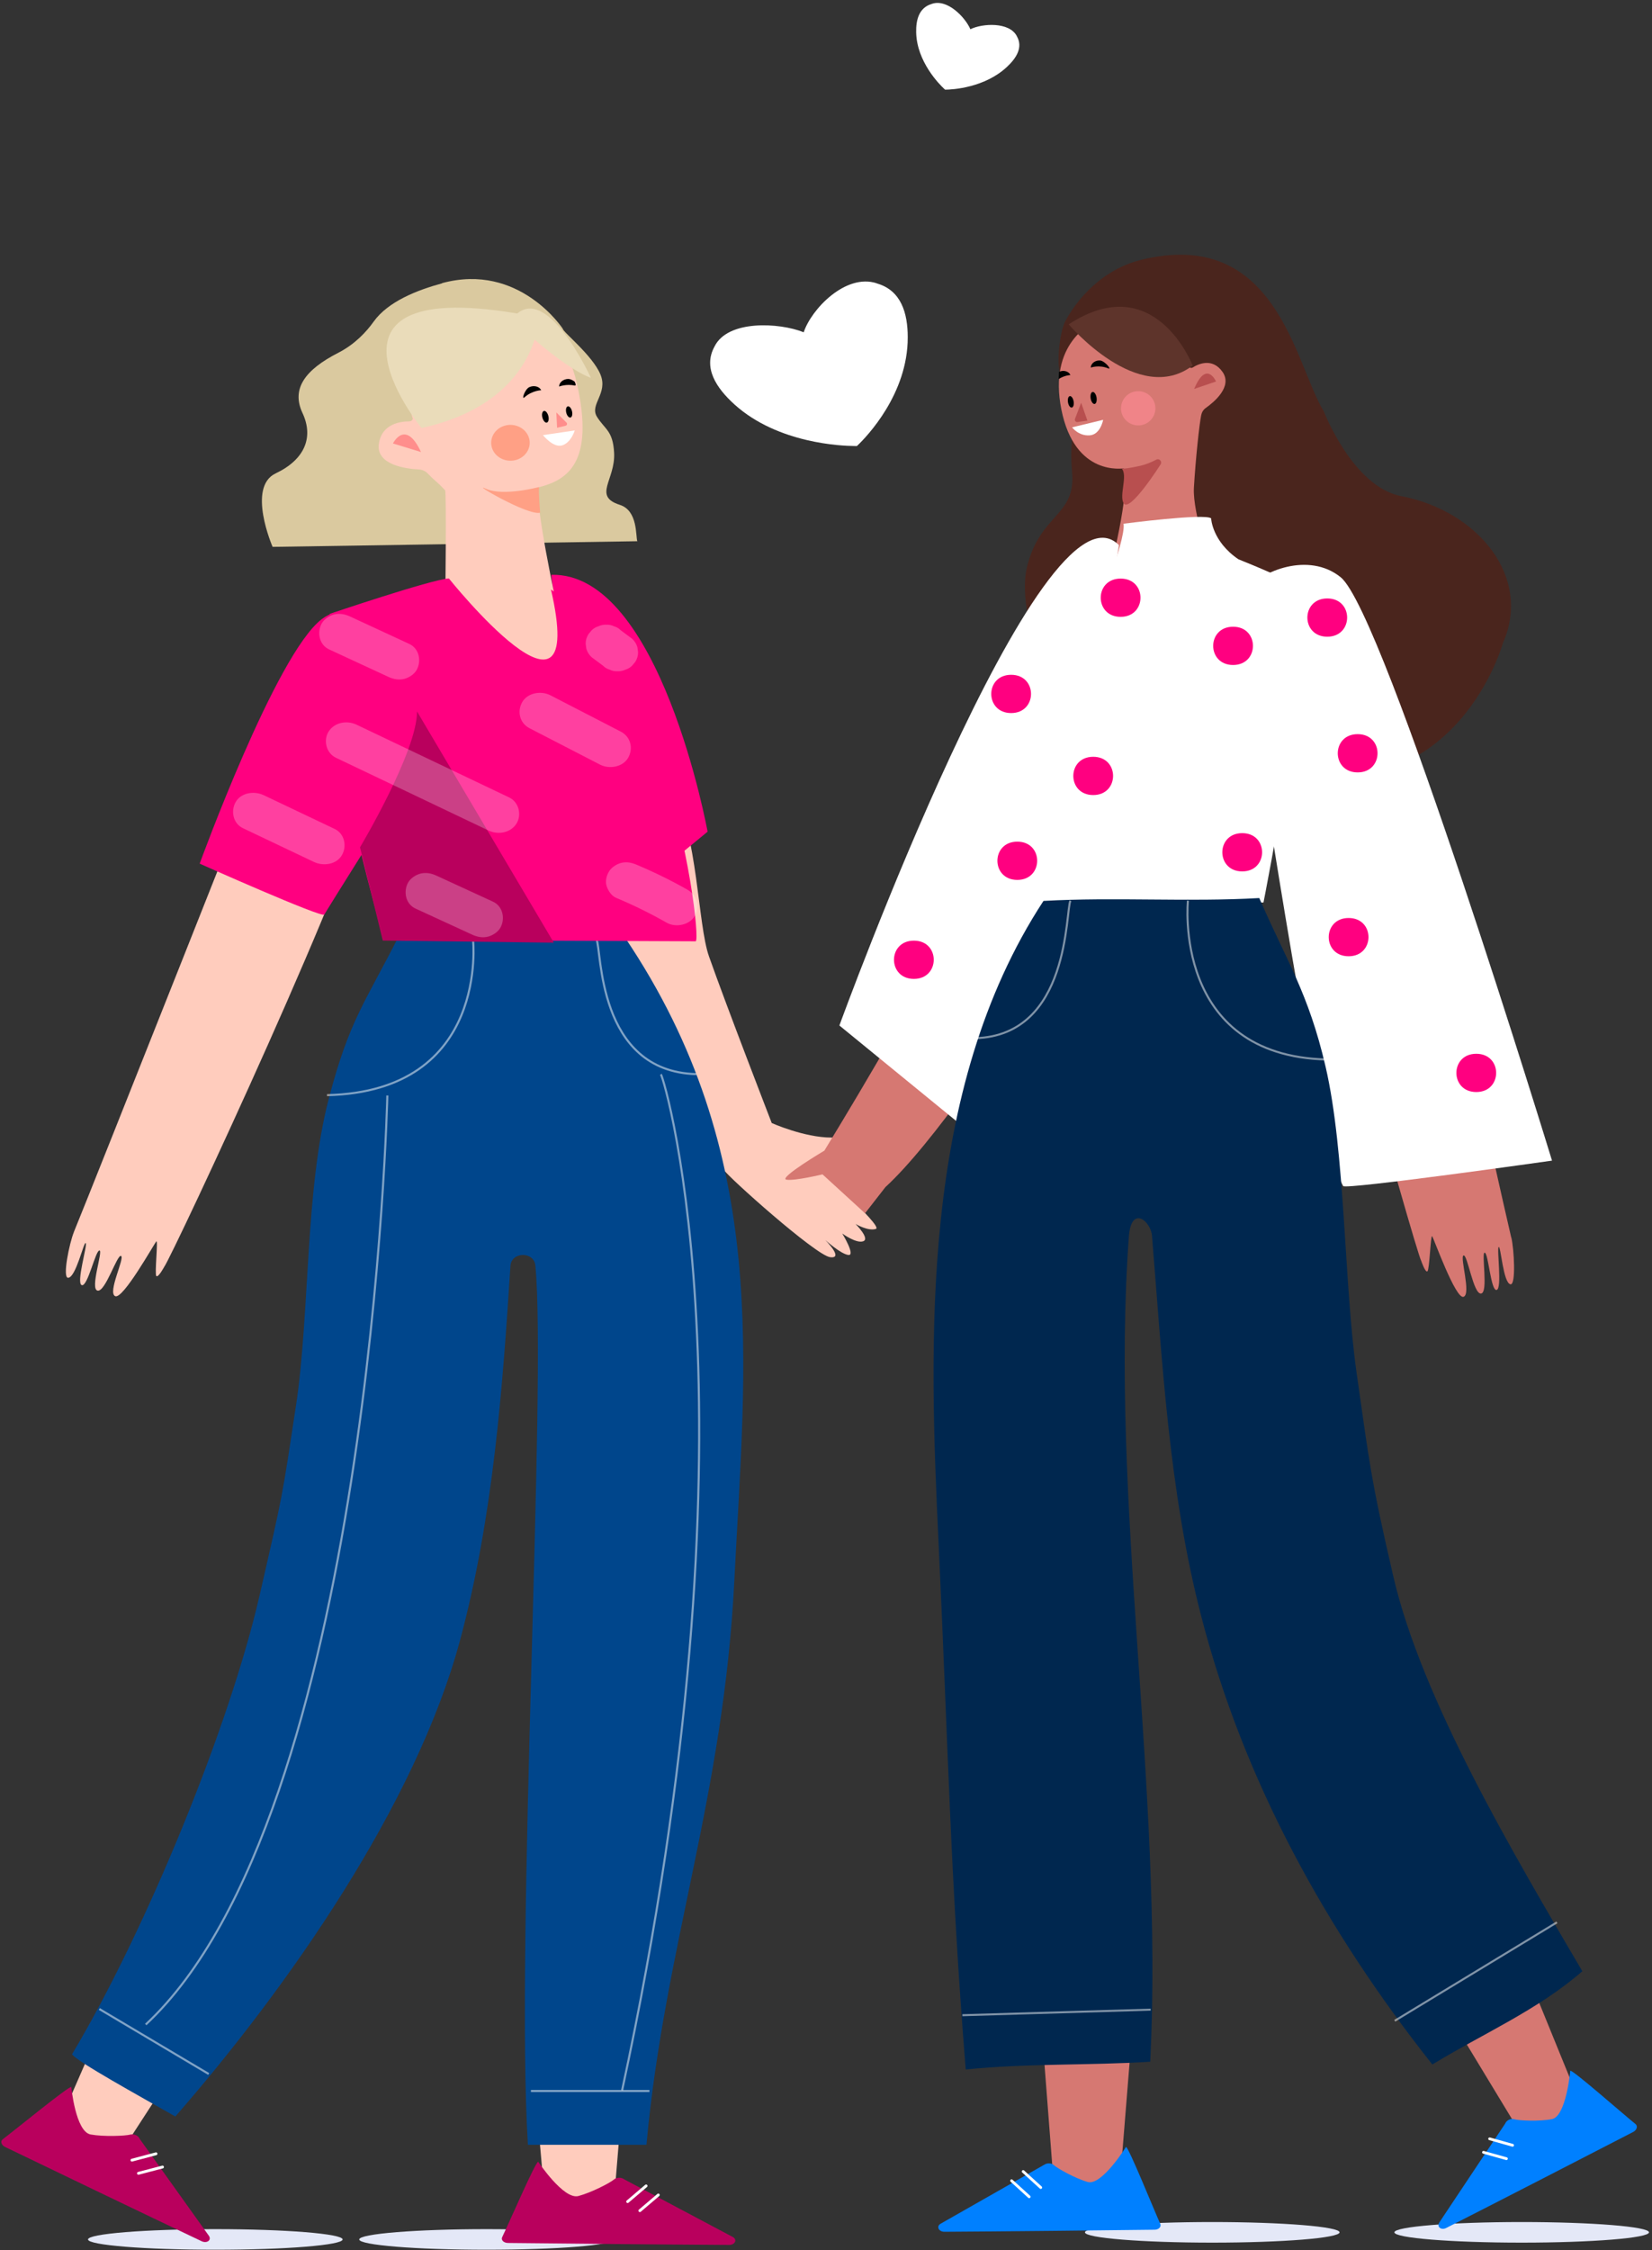 <svg width="357" height="486" viewBox="0 0 357 486" fill="none" xmlns="http://www.w3.org/2000/svg">
<rect x="0" y="0" width="357" height="486" fill="#333333" stroke="none"/>
<path d="M219.746 7.817C218.132 4.674 212.246 5.045 209.702 6.316C208.582 3.72 204.689 -0.34 201.348 0.843C198.595 1.672 197.93 4.285 197.987 6.969C198.101 13.343 203.094 18.304 203.987 19.134C204.196 19.31 204.196 19.346 204.234 19.363C205.847 19.363 212.797 18.957 217.619 14.437C219.651 12.531 221.113 10.218 219.746 7.834V7.817Z" fill="white"/>
<path d="M189.481 61.189C182.741 58.965 175.298 66.822 173.684 71.765C168.406 69.647 157.241 69.046 154.412 74.837C151.887 79.41 154.773 83.789 158.741 87.373C168.159 95.865 182.133 96.306 184.525 96.324C185.076 96.324 185.095 96.359 185.19 96.324C187.354 94.294 196.202 85.042 196.164 72.825C196.164 67.669 194.759 62.69 189.462 61.207L189.481 61.189Z" fill="white"/>
<g style="mix-blend-mode:multiply">
<path d="M46.53 485.895C61.724 485.895 74.041 484.899 74.041 483.67C74.041 482.442 61.724 481.445 46.53 481.445C31.335 481.445 19.018 482.442 19.018 483.67C19.018 484.899 31.335 485.895 46.53 485.895Z" fill="#E4E8F7"/>
</g>
<g style="mix-blend-mode:multiply">
<path d="M105.142 485.895C120.336 485.895 132.654 484.899 132.654 483.67C132.654 482.442 120.336 481.445 105.142 481.445C89.948 481.445 77.63 482.442 77.63 483.67C77.63 484.899 89.948 485.895 105.142 485.895Z" fill="#E4E8F7"/>
</g>
<g style="mix-blend-mode:multiply">
<path d="M261.972 484.359C277.166 484.359 289.483 483.363 289.483 482.134C289.483 480.905 277.166 479.909 261.972 479.909C246.777 479.909 234.46 480.905 234.46 482.134C234.46 483.363 246.777 484.359 261.972 484.359Z" fill="#E4E8F7"/>
</g>
<g style="mix-blend-mode:multiply">
<path d="M328.843 484.359C344.037 484.359 356.354 483.363 356.354 482.134C356.354 480.905 344.037 479.909 328.843 479.909C313.648 479.909 301.331 480.905 301.331 482.134C301.331 483.363 313.648 484.359 328.843 484.359Z" fill="#E4E8F7"/>
</g>
<path d="M156.406 252.611C149.59 240.358 139.242 228.176 129.274 213.451C116.876 195.142 127.072 175.333 127.072 175.333C127.072 175.333 137.382 155.929 145.337 170.354C150.805 180.259 150.767 199.574 153.197 206.513C156.881 217 166.773 242.548 166.773 242.548C166.773 242.548 173.722 245.673 179.646 245.69C179.646 245.69 183.937 245.637 178.526 250.351C177.349 251.393 175.032 250.757 175.032 250.757C175.032 250.757 190.962 264.847 189.291 265.412C187.62 265.977 184.886 264.352 184.886 264.352C184.886 264.352 188.057 267.513 186.557 268.078C185.057 268.643 182.019 266.418 182.019 266.418C182.019 266.418 184.962 271.238 183.329 271.044C181.696 270.85 178.355 267.83 178.355 267.83C178.355 267.83 182.475 271.927 179.38 271.52C176.266 271.114 157.185 254.059 156.387 252.629L156.406 252.611Z" fill="#FFCCBD"/>
<path d="M127.869 200.245L152.912 179.623C152.912 179.623 142.678 123.478 119.135 124.149L127.869 200.245Z" fill="#FF0080"/>
<path d="M95.516 61.154C112.224 56.617 121.623 71.006 121.623 71.006C121.623 71.694 128.021 76.726 129.749 80.858C131.477 84.989 127.338 87.337 129.008 90.021C130.736 92.775 132.464 93.005 132.711 97.807C133.015 103.651 128.04 107.147 133.945 109.036C137.894 110.29 137.344 115.869 137.723 116.893L58.91 118.111C58.91 118.111 53.29 105.205 59.574 102.239C65.859 99.255 67.833 94.453 65.365 89.191C62.897 83.93 65.973 79.834 73.131 76.179C76.7 74.343 79.168 71.677 80.744 69.47C83.839 65.126 90.181 62.637 95.554 61.189L95.516 61.154Z" fill="#DAC99F"/>
<path d="M115.433 83.506C115.471 83.718 119.44 86.137 121.053 86.79C121.604 87.002 121.452 87.832 120.939 88.114L117.256 90.092L115.433 83.524V83.506Z" fill="#FFCCBD"/>
<path d="M89.194 90.268C89.308 90.656 88.871 91.01 88.453 91.01C86.688 91.01 82.454 91.451 81.865 95.918C81.276 100.438 87.808 101.25 90.485 101.391C91.263 101.426 91.985 101.762 92.498 102.327C94.112 104.022 93.77 103.369 96.181 105.876C96.523 106.229 96.219 130.611 96.219 130.611C96.219 130.611 129.749 173.391 120.37 131.07C120.37 131.07 115.339 107.994 116.44 105.24C122.478 103.686 128.572 100.085 124.661 82.8C120.978 66.521 107.174 67.828 104.079 68.358C101.478 68.799 83.46 70.211 89.156 90.286L89.194 90.268Z" fill="#FFCCBD"/>
<path d="M116.497 105.187C116.497 105.187 108.788 107.253 105.048 105.576C101.307 103.898 114.028 111.437 116.724 110.731C116.724 110.731 116.345 106.423 116.497 105.17V105.187Z" fill="#FFA085"/>
<path d="M84.922 95.776C84.922 95.776 87.599 90.356 90.978 97.63Z" fill="#FF8E8C"/>
<path d="M124.205 92.969L117.331 93.976C117.331 93.976 119.572 96.801 121.509 96.183C123.445 95.565 124.205 92.969 124.205 92.969Z" fill="white"/>
<path d="M120.218 89.05L120.388 92.387L122.192 91.963C122.534 91.892 122.648 91.504 122.42 91.275L120.199 89.05H120.218Z" fill="#FF8E8C"/>
<path d="M113.325 85.819C112.642 86.437 113.42 84.018 114.427 83.594C115.433 83.171 116.572 83.471 116.952 84.283C116.952 84.283 114.939 84.336 113.325 85.837V85.819Z" fill="black"/>
<path d="M124.243 83.276C122.344 82.87 120.825 83.488 120.825 83.488C120.825 82.606 121.699 81.864 122.8 81.846C123.218 81.846 123.73 82.094 124.167 82.411C124.167 82.411 124.642 83.312 124.243 83.259V83.276Z" fill="black"/>
<path d="M117.199 90.144C117.37 90.833 117.788 91.345 118.149 91.275C118.509 91.204 118.68 90.568 118.509 89.88C118.338 89.173 117.921 88.679 117.56 88.75C117.199 88.82 117.028 89.456 117.199 90.144Z" fill="black"/>
<path d="M122.363 89.103C122.515 89.774 122.933 90.251 123.275 90.18C123.616 90.109 123.768 89.509 123.616 88.838C123.465 88.167 123.047 87.69 122.705 87.761C122.363 87.832 122.211 88.432 122.363 89.103Z" fill="black"/>
<path d="M106.415 97.012C107.231 99.007 109.642 100.014 111.788 99.255C113.933 98.496 115.016 96.253 114.199 94.258C113.383 92.263 110.971 91.257 108.826 92.016C106.68 92.775 105.598 95.017 106.415 97.012Z" fill="#FFA085"/>
<path d="M110.63 68.94C110.63 68.94 121.148 79.163 127.699 81.617C127.699 81.617 117.674 59.636 110.63 68.94Z" fill="#EADCBA"/>
<path d="M116.458 68.587C116.458 68.587 116.211 86.949 91.092 92.44C91.092 92.44 62.517 57.623 116.458 68.587Z" fill="#EADCBA"/>
<path d="M115.281 446.946L117.331 470.499C117.331 470.499 121.489 484.623 125.362 479.15C129.236 473.677 133.052 470.799 133.052 470.799L135.046 446.682L115.3 446.964L115.281 446.946Z" fill="#FFCCBD"/>
<path d="M134.875 470.676L158.362 483.14C159.406 483.705 158.836 484.871 157.526 484.853C146.685 484.8 117.464 484.517 109.794 484.429C108.863 484.429 108.218 483.794 108.522 483.176C110.154 479.786 115.679 466.968 116.306 466.88C116.306 466.88 121.793 475.125 124.983 474.295C127.736 473.571 131.856 471.452 132.673 470.728C133.242 470.234 134.267 470.216 134.894 470.676H134.875Z" fill="#B9005D"/>
<path d="M139.622 472.106L135.635 475.496" stroke="white" stroke-width="0.61" stroke-miterlimit="10" stroke-linecap="round"/>
<path d="M142.261 474.065L138.274 477.455" stroke="white" stroke-width="0.61" stroke-miterlimit="10" stroke-linecap="round"/>
<path d="M24.126 432.522L14.576 454.415C14.576 454.415 11.462 468.769 17.557 465.502C23.651 462.236 28.474 461.248 28.474 461.248L41.916 440.538L24.126 432.54V432.522Z" fill="#FFCCBD"/>
<path d="M30.164 461.918L45.125 482.858C45.79 483.794 44.727 484.606 43.549 484.041C33.885 479.468 7.93 467.003 1.114 463.702C0.279 463.296 0.013 462.466 0.582 462.042C3.677 459.694 14.803 450.566 15.411 450.742C15.411 450.742 16.322 460.4 19.588 461C22.398 461.512 27.107 461.318 28.189 461.018C28.93 460.824 29.86 461.23 30.183 461.901L30.164 461.918Z" fill="#B9005D"/>
<path d="M33.714 465.167L28.512 466.544" stroke="white" stroke-width="0.61" stroke-miterlimit="10" stroke-linecap="round"/>
<path d="M35.119 468.027L29.917 469.387" stroke="white" stroke-width="0.61" stroke-miterlimit="10" stroke-linecap="round"/>
<path d="M86.023 202.469C78.922 216.505 75.485 220.301 71.042 237.321C65.897 257.043 66.979 283.614 63.979 303.459C60.903 323.763 61.264 322.051 56.081 344.632C49.625 372.722 31.664 416.72 15.563 443.68C16.759 445.357 30.107 452.667 37.892 457.116C62.346 429.079 89.896 389.672 99.427 354.219C106.661 327.33 108.636 299.275 110.307 273.409C110.516 270.302 115.395 270.231 115.699 273.339C118.148 299.24 111.37 419.174 114.085 463.225H139.698C143.666 420.021 156.387 388.047 158.704 341.136C161.02 294.561 166.659 249.38 135.046 202.469C115.927 202.893 101.744 202.769 86.004 202.487L86.023 202.469Z" fill="#00468C"/>
<path opacity="0.5" d="M102.219 202.875C102.219 202.875 105.883 235.733 70.663 236.527" stroke="white" stroke-width="0.45" stroke-miterlimit="10"/>
<path opacity="0.5" d="M128.895 202.875C130.072 204.976 128.895 231.407 150.482 231.99" stroke="white" stroke-width="0.45" stroke-miterlimit="10"/>
<path opacity="0.5" d="M83.706 236.598C83.706 236.598 80.25 391.896 31.493 437.253" stroke="white" stroke-width="0.45" stroke-miterlimit="10"/>
<path opacity="0.5" d="M142.812 232.025C143.799 233.402 165.482 307.608 134.439 451.466" stroke="white" stroke-width="0.45" stroke-miterlimit="10"/>
<path opacity="0.5" d="M45.106 447.935L21.468 433.899" stroke="white" stroke-width="0.45" stroke-miterlimit="10"/>
<path opacity="0.5" d="M140.343 451.607H114.73" stroke="white" stroke-width="0.45" stroke-miterlimit="10"/>
<path d="M119.04 127.274C118.984 127.416 125.496 131.406 126.009 132.324C129.217 138.309 137.913 150.65 142.356 163.38C149.058 182.625 151.147 202.787 150.35 203.299L82.966 203.017C82.966 203.017 66.447 145.654 71.289 132.571C71.289 132.571 93.01 125.209 96.997 124.926C96.997 124.926 127.243 162.709 119.059 127.292L119.04 127.274Z" fill="#FF0080"/>
<path d="M15.943 266.135C19.702 257.06 60.505 154.093 60.505 154.093L80.213 168.747C78.941 182.165 37.056 271.679 35.48 273.621C35.48 273.621 34.208 275.987 33.79 275.599C33.373 275.21 34.208 267.707 33.79 268.113C33.373 268.501 26.575 280.737 24.886 279.942C23.196 279.148 27.012 271.662 26.158 271.256C25.303 270.867 22.759 279.148 21.069 278.742C19.379 278.353 22.341 270.073 21.487 270.073C20.632 270.073 18.943 277.965 17.671 277.559C16.398 277.17 18.943 268.872 18.525 268.484C18.107 268.095 16.398 275.97 14.709 275.97C13.437 275.97 15.012 268.431 15.962 266.118L15.943 266.135Z" fill="#FFCCBD"/>
<path d="M88.529 136.826C88.529 136.826 76.852 128.192 69.561 133.701C59.631 141.204 43.151 186.526 43.151 186.526C43.151 186.526 69.58 198.32 70.074 197.526C76.396 187.215 85.244 173.779 86.706 169.542C90.048 159.76 93.997 150.65 88.529 136.843V136.826Z" fill="#FF0080"/>
<path d="M82.719 203.158L77.801 182.995C77.801 182.995 90.124 162.374 90.124 153.669L119.686 203.599L82.738 203.14L82.719 203.158Z" fill="#B9005D"/>
<g opacity="0.25">
<path d="M52.52 178.881C57.628 181.3 62.716 183.736 67.823 186.155C69.893 187.144 72.741 186.72 73.899 184.672C74.981 182.783 74.507 180.064 72.304 179.022C67.197 176.586 62.109 174.167 57.001 171.748C54.932 170.759 52.084 171.183 50.925 173.231C49.843 175.12 50.318 177.839 52.52 178.881Z" fill="white"/>
<path d="M110.022 172.225C99.048 166.999 88.054 161.756 77.08 156.529C74.954 155.505 72.257 156.017 71.004 158.013C69.846 159.866 70.454 162.638 72.599 163.662C83.573 168.888 94.567 174.132 105.541 179.358C107.668 180.382 110.364 179.87 111.617 177.875C112.775 176.021 112.167 173.249 110.022 172.225Z" fill="white"/>
<path d="M71.138 140.269C75.409 142.246 79.681 144.224 83.954 146.201C85.036 146.695 86.194 146.925 87.371 146.625C88.396 146.36 89.517 145.618 90.029 144.718C91.093 142.846 90.656 140.092 88.434 139.068C84.162 137.091 79.89 135.113 75.618 133.136C74.536 132.642 73.378 132.412 72.201 132.712C71.175 132.977 70.055 133.718 69.543 134.619C68.479 136.49 68.916 139.245 71.138 140.269Z" fill="white"/>
<path d="M133.167 193.924C136.926 195.495 140.572 197.296 144.084 199.291C146.078 200.421 149.059 199.75 150.16 197.808C151.261 195.866 150.692 193.359 148.565 192.159C145.053 190.163 141.407 188.38 137.648 186.791C136.528 186.315 135.464 186.067 134.23 186.367C133.205 186.632 132.085 187.374 131.572 188.274C131.022 189.228 130.756 190.393 131.116 191.452C131.458 192.406 132.123 193.483 133.167 193.924Z" fill="white"/>
<path d="M114.446 157.289C119.515 159.902 124.604 162.532 129.673 165.145C131.705 166.187 134.61 165.657 135.749 163.662C136.888 161.667 136.319 159.125 134.154 158.013C129.085 155.4 123.996 152.769 118.927 150.156C116.895 149.114 113.99 149.644 112.851 151.639C111.712 153.634 112.281 156.176 114.446 157.289Z" fill="white"/>
<path d="M89.801 196.237C93.883 198.108 97.966 199.997 102.048 201.869C103.13 202.363 104.288 202.593 105.465 202.293C106.491 202.028 107.611 201.286 108.124 200.386C109.187 198.514 108.75 195.76 106.529 194.736C102.447 192.865 98.364 190.975 94.282 189.104C93.2 188.61 92.042 188.38 90.865 188.68C89.839 188.945 88.719 189.687 88.207 190.587C87.143 192.458 87.58 195.213 89.801 196.237Z" fill="white"/>
<path d="M127.85 141.946C128.667 142.564 129.483 143.164 130.319 143.782C130.717 144.188 131.192 144.471 131.743 144.63C132.274 144.895 132.844 145.001 133.451 144.983C134.059 145.001 134.629 144.877 135.16 144.63C135.711 144.471 136.186 144.171 136.584 143.782L137.287 142.953C137.686 142.299 137.894 141.611 137.894 140.869L137.742 139.775C137.534 139.068 137.154 138.468 136.603 137.956C135.787 137.338 134.97 136.738 134.135 136.12C133.736 135.714 133.262 135.431 132.711 135.272C132.179 135.008 131.61 134.902 131.002 134.919C130.395 134.902 129.825 135.025 129.293 135.272C128.743 135.431 128.268 135.731 127.869 136.12L127.167 136.95C126.768 137.603 126.559 138.291 126.559 139.033L126.711 140.128C126.92 140.834 127.3 141.434 127.85 141.946Z" fill="white"/>
</g>
<path d="M221.872 122.719C224.663 110.819 232.6 111.614 231.669 101.886C231.119 96.147 232.087 90.551 232.96 86.896L229.543 81.847C228.024 79.692 228.954 71.695 230.226 69.346C233.701 62.937 239.625 57.87 246.384 56.175C276.022 48.76 279.877 78.88 286.066 88.82C286.066 88.82 292.351 105.152 302.793 107.147C319.35 110.325 331.141 124.608 324.78 138.874C324.78 138.874 315.23 173.779 279.231 167.123L259.067 125.491L256.333 121.448L231.442 159.831C231.442 159.831 219.1 134.601 221.891 122.701L221.872 122.719Z" fill="#4A251D"/>
<path d="M256.922 79.128C257.073 79.445 257.434 79.551 257.738 79.375C258.934 78.616 261.991 77.186 264.193 80.328C266.415 83.506 262.333 86.861 260.567 88.114C260.054 88.467 259.713 89.032 259.58 89.668C259.181 91.628 258.384 98.937 258.004 105.346C257.681 110.925 262.01 123.09 262.01 123.09C262.01 123.09 247.409 124.838 239.644 124.114C239.644 124.114 244.504 105.646 242.833 101.179C242.795 101.073 232.277 103.122 229.353 88.397C226.543 74.219 235.656 69.682 237.954 68.781C239.91 68.022 249.156 63.485 256.941 79.128H256.922Z" fill="#D67872"/>
<path d="M242.453 101.232C242.453 101.232 243.782 101.232 246.706 100.526C247.39 100.367 248.7 99.908 249.877 99.273C250.542 98.92 251.244 99.714 250.788 100.332C250.788 100.332 244.048 110.961 242.795 108.665C241.846 106.918 243.725 102.769 242.434 101.232H242.453Z" fill="#B84F4F"/>
<path d="M262.788 82.394C262.788 82.394 260.7 77.645 258.06 84.001Z" fill="#B84F4F"/>
<path d="M244.086 84.989C242.321 86.031 241.713 88.291 242.757 90.057C243.802 91.822 246.08 92.405 247.846 91.381C249.612 90.339 250.219 88.079 249.175 86.314C248.131 84.548 245.852 83.965 244.086 84.989Z" fill="#F08488"/>
<path d="M231.669 92.299L238.391 90.674C238.391 90.674 237.821 93.905 235.429 94.029C233.036 94.17 231.669 92.281 231.669 92.281V92.299Z" fill="white"/>
<path d="M233.625 86.949L234.992 90.851L232.865 91.151C232.467 91.204 232.163 90.816 232.315 90.445L233.644 86.967L233.625 86.949Z" fill="#B84F4F"/>
<path d="M239.51 79.569C240.346 79.922 238.732 77.892 237.688 77.857C236.643 77.804 235.751 78.492 235.713 79.393C235.713 79.393 237.498 78.722 239.51 79.569Z" fill="black"/>
<path d="M228.859 80.311C229.808 79.869 230.947 80.169 231.327 80.999C231.327 80.999 230.074 81.034 228.783 81.864" fill="black"/>
<path d="M236.967 85.837C237.08 86.561 236.91 87.179 236.549 87.249C236.207 87.302 235.808 86.773 235.694 86.067C235.581 85.343 235.751 84.725 236.112 84.654C236.454 84.601 236.853 85.131 236.967 85.837Z" fill="black"/>
<path d="M232.011 86.684C232.125 87.373 231.954 87.973 231.612 88.026C231.27 88.079 230.91 87.567 230.796 86.896C230.682 86.208 230.853 85.607 231.194 85.555C231.536 85.501 231.897 86.013 232.011 86.684Z" fill="black"/>
<path d="M230.948 70.053C230.948 70.053 246.023 87.849 257.738 78.951C257.738 78.951 249.612 57.853 230.948 70.053Z" fill="#5E342B"/>
<path d="M191.266 256.46C201.67 246.944 216.974 223.921 226.961 209.232C239.359 190.976 230.34 170.46 230.34 170.46C230.34 170.46 221.189 150.368 213.138 164.81C207.613 174.733 206.987 194.419 204.442 201.41C200.569 211.986 178.146 248.515 178.146 248.515C178.146 248.515 168.121 254.465 169.944 254.783C171.747 255.083 177.747 253.636 177.747 253.636L186.937 262.04L191.285 256.46H191.266Z" fill="#D67872"/>
<path d="M219.632 252.717L181.393 221.485C181.393 221.485 225.233 101.003 241.808 117.74L219.613 252.717H219.632Z" fill="white"/>
<path d="M280.427 126.286C280.427 126.286 273.402 123.09 267.63 120.795C261.915 116.91 261.725 111.949 261.725 111.949C260.282 110.819 242.795 113.114 242.795 113.114C243.156 115.004 240.992 121.289 240.992 121.289C241.371 122.26 227.549 139.774 225.651 149.22C223.866 158.136 212.436 192.618 212.436 196.113L273.041 194.913C273.041 194.913 284.395 138.274 280.446 126.286H280.427Z" fill="white"/>
<path d="M326.584 267.301C324.287 257.661 299.984 148.426 299.984 148.426L279.383 160.714C278.737 174.432 305.926 270.196 307.142 272.368C307.142 272.368 308.015 274.928 308.471 274.575C308.926 274.222 309.154 266.559 309.496 267.001C309.838 267.46 314.565 280.666 316.274 280.084C317.983 279.501 315.42 271.45 316.274 271.15C317.129 270.867 318.382 279.554 320.052 279.377C321.704 279.201 320.053 270.444 320.85 270.55C321.647 270.655 322.16 278.848 323.413 278.6C324.666 278.371 323.413 269.667 323.869 269.331C324.324 268.978 324.837 277.17 326.432 277.382C327.628 277.541 327.191 269.737 326.603 267.283L326.584 267.301Z" fill="#D67872"/>
<path d="M269.757 127.169C272.434 123.461 282.801 119.047 289.731 124.679C299.186 132.324 335.394 250.669 335.394 250.669C335.394 250.669 290.737 256.99 290.263 256.16C284.244 245.655 272.871 164.846 271.485 160.52C268.314 150.545 260.928 139.333 269.738 127.186L269.757 127.169Z" fill="white"/>
<path d="M197.493 211.421C203.208 211.421 203.227 203.158 197.493 203.158C191.759 203.158 191.759 211.421 197.493 211.421Z" fill="#FF0080"/>
<path d="M219.841 190.04C225.556 190.04 225.575 181.777 219.841 181.777C214.107 181.777 214.107 190.04 219.841 190.04Z" fill="#FF0080"/>
<path d="M218.512 154.005C224.227 154.005 224.246 145.742 218.512 145.742C212.778 145.742 212.778 154.005 218.512 154.005Z" fill="#FF0080"/>
<path d="M266.472 143.623C272.187 143.623 272.206 135.361 266.472 135.361C260.738 135.361 260.738 143.623 266.472 143.623Z" fill="#FF0080"/>
<path d="M236.245 171.713C241.96 171.713 241.979 163.451 236.245 163.451C230.511 163.451 230.511 171.713 236.245 171.713Z" fill="#FF0080"/>
<path d="M268.447 188.204C274.162 188.204 274.181 179.941 268.447 179.941C262.713 179.941 262.713 188.204 268.447 188.204Z" fill="#FF0080"/>
<path d="M242.169 133.224C247.884 133.224 247.903 124.961 242.169 124.961C236.435 124.961 236.435 133.224 242.169 133.224Z" fill="#FF0080"/>
<path d="M293.395 166.823C299.11 166.823 299.129 158.56 293.395 158.56C287.661 158.56 287.661 166.823 293.395 166.823Z" fill="#FF0080"/>
<path d="M291.44 206.53C297.155 206.53 297.174 198.267 291.44 198.267C285.706 198.267 285.706 206.53 291.44 206.53Z" fill="#FF0080"/>
<path d="M319.027 235.856C324.742 235.856 324.761 227.593 319.027 227.593C313.293 227.593 313.293 235.856 319.027 235.856Z" fill="#FF0080"/>
<path d="M286.826 137.515C292.541 137.515 292.56 129.252 286.826 129.252C281.092 129.252 281.092 137.515 286.826 137.515Z" fill="#FF0080"/>
<path d="M331.026 428.638L340.121 450.954C340.121 450.954 343.083 465.591 337.273 462.254C331.463 458.917 326.887 457.911 326.887 457.911L314.09 436.795L331.007 428.638H331.026Z" fill="#D67872"/>
<path d="M325.293 458.617L311.053 479.98C310.407 480.934 311.432 481.763 312.552 481.181C321.742 476.52 346.463 463.808 352.937 460.453C353.716 460.047 353.981 459.2 353.45 458.758C350.507 456.375 339.912 447.052 339.343 447.229C339.343 447.229 338.469 457.081 335.374 457.681C332.697 458.211 328.216 458.017 327.191 457.699C326.489 457.487 325.596 457.911 325.293 458.599V458.617Z" fill="#0080FF"/>
<path d="M321.913 461.936L326.868 463.331" stroke="white" stroke-width="0.6" stroke-miterlimit="10" stroke-linecap="round"/>
<path d="M320.584 464.849L325.539 466.226" stroke="white" stroke-width="0.6" stroke-miterlimit="10" stroke-linecap="round"/>
<path d="M244.277 443.345L242.34 467.356C242.34 467.356 238.372 481.763 234.708 476.184C231.024 470.605 227.398 467.656 227.398 467.656L225.499 443.062L244.296 443.345H244.277Z" fill="#D67872"/>
<path d="M225.632 467.551L203.285 480.263C202.278 480.828 202.829 482.011 204.082 482.011C214.411 481.958 242.207 481.675 249.517 481.569C250.409 481.569 251.017 480.916 250.732 480.298C249.194 476.855 243.916 463.772 243.327 463.684C243.327 463.684 238.106 472.106 235.068 471.258C232.448 470.535 228.537 468.345 227.739 467.621C227.208 467.127 226.22 467.109 225.632 467.568V467.551Z" fill="#0080FF"/>
<path d="M221.113 468.998L224.91 472.459" stroke="white" stroke-width="0.6" stroke-miterlimit="10" stroke-linecap="round"/>
<path d="M218.606 470.993L222.404 474.454" stroke="white" stroke-width="0.6" stroke-miterlimit="10" stroke-linecap="round"/>
<path d="M272.13 193.96C278.054 207.607 282.762 214.44 286.465 230.401C290.756 248.921 290.433 277.294 293.148 296.397C295.939 315.942 296.148 319.102 301.103 340.483C307.274 367.09 327.039 400.371 341.944 425.742C332.279 434.164 320.28 439.302 309.533 445.887C286.579 416.932 268.731 384.587 259.542 348.887C252.554 321.821 251.149 293.555 248.947 266.895C248.681 263.699 244.466 260.221 243.953 267.036C239.795 324.028 251.472 386.688 248.567 445.287C235.296 446.117 221.929 445.605 208.695 446.964C205.392 406.039 204.917 377.383 202.847 333.651C200.778 289.918 198.708 235.503 225.498 194.577C240.992 193.712 256.618 194.842 272.13 193.96Z" fill="#00274F"/>
<path opacity="0.5" d="M256.713 194.524C256.713 194.524 253.238 228.035 286.731 228.829" stroke="white" stroke-width="0.44" stroke-miterlimit="10"/>
<path opacity="0.5" d="M231.327 194.524C230.207 196.661 231.327 223.621 210.784 224.221" stroke="white" stroke-width="0.44" stroke-miterlimit="10"/>
<path opacity="0.5" d="M301.407 436.442L336.457 415.184" stroke="white" stroke-width="0.44" stroke-miterlimit="10"/>
<path opacity="0.5" d="M207.974 435.241L248.662 434.04" stroke="white" stroke-width="0.44" stroke-miterlimit="10"/>
</svg>
